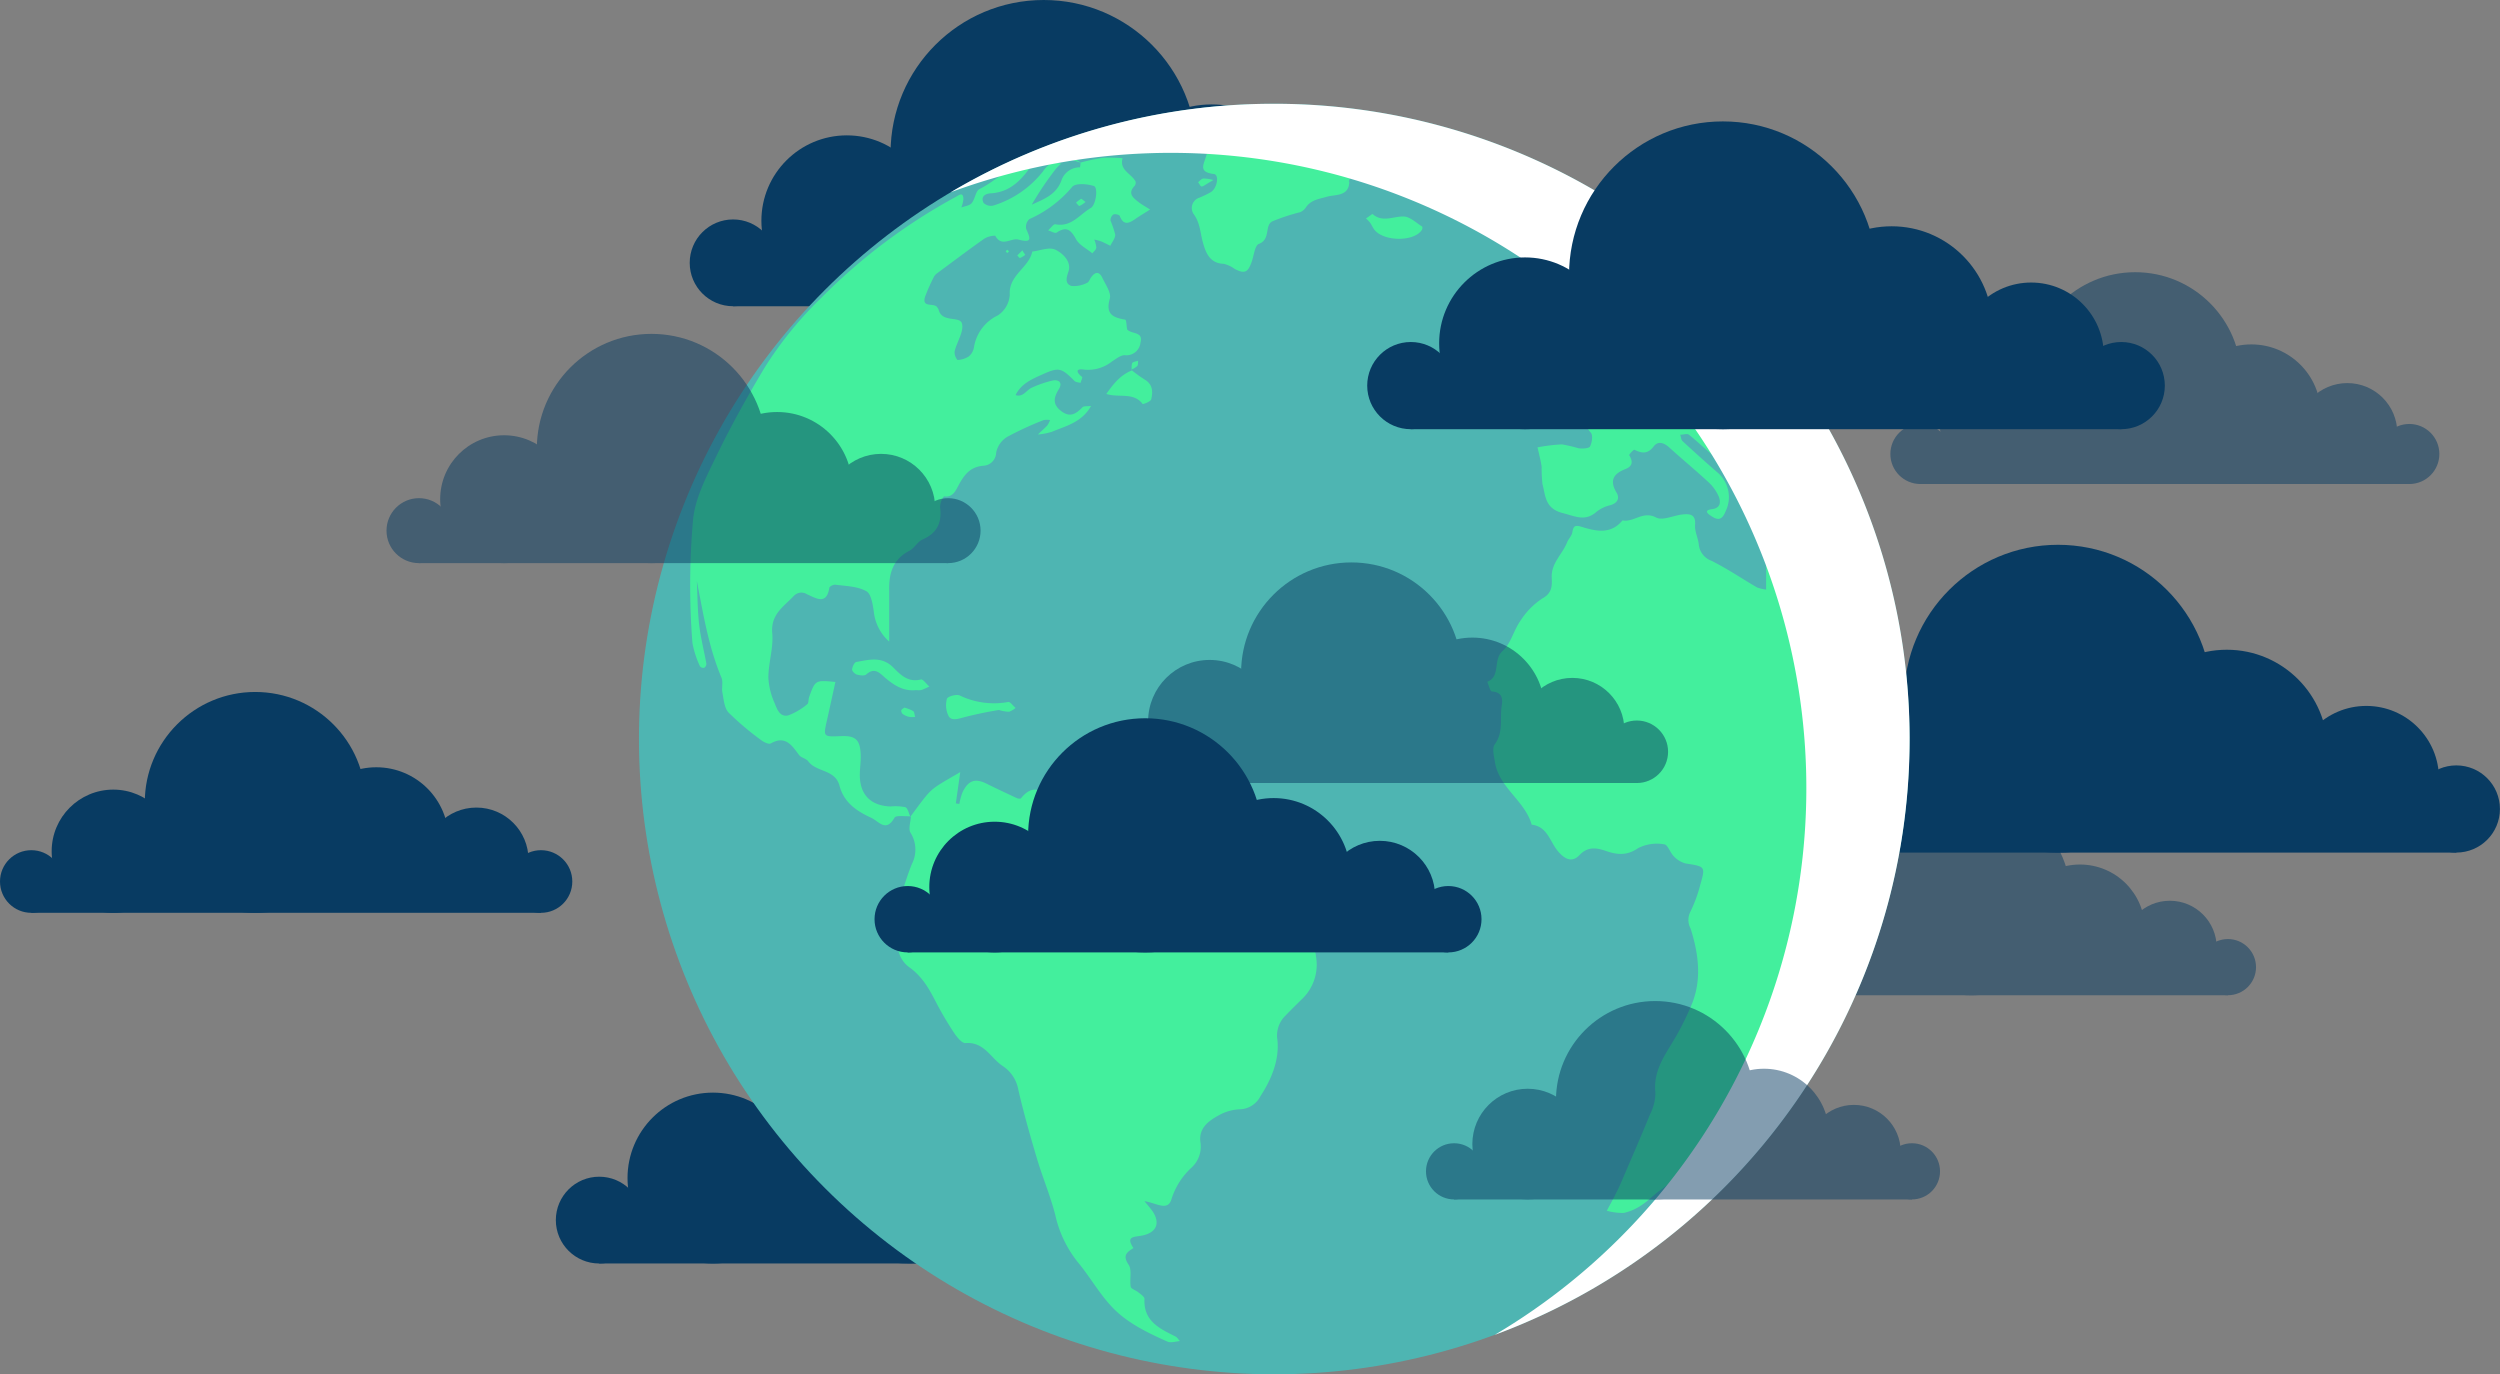<svg xmlns="http://www.w3.org/2000/svg" width="387.12" height="212.8" viewBox="0 0 387.12 212.8"><rect x="0" y="0" width="387.12" height="212.8" fill="#808080" stroke="none"/><defs><style>.cls-1{isolation:isolate;}.cls-2{opacity:0.5;}.cls-3{fill:#083b62;}.cls-4{fill:#4eb5b2;}.cls-5{fill:#43ef9d;}.cls-6{fill:#fff;mix-blend-mode:soft-light;}</style></defs><g class="cls-1"><g id="Calque_2" data-name="Calque 2"><g id="Pressions"><g id="_02" data-name="02"><g class="cls-2"><circle class="cls-3" cx="274.09" cy="149.76" r="4.35"/><circle class="cls-3" cx="344.99" cy="149.76" r="4.35"/><circle class="cls-3" cx="326.27" cy="147.69" r="4.35"/><circle class="cls-3" cx="285.49" cy="145.55" r="8.57"/><circle class="cls-3" cx="322.08" cy="143.92" r="10.05"/><circle class="cls-3" cx="336" cy="146.73" r="7.25"/><circle class="cls-3" cx="305.24" cy="138.76" r="15.36"/><polygon class="cls-3" points="274.09 154.12 344.99 154.12 344.99 149.14 291.44 143.92 273.33 151.21 274.09 154.12"/></g><circle class="cls-3" cx="92.79" cy="188.93" r="6.72"/><circle class="cls-3" cx="202.26" cy="188.93" r="6.72"/><circle class="cls-3" cx="173.34" cy="185.73" r="6.72"/><circle class="cls-3" cx="110.4" cy="182.42" r="13.23"/><circle class="cls-3" cx="166.89" cy="179.92" r="15.52"/><circle class="cls-3" cx="188.38" cy="184.25" r="11.19"/><circle class="cls-3" cx="140.88" cy="171.94" r="23.71"/><polygon class="cls-3" points="92.79 195.65 202.26 195.65 202.26 187.97 119.57 179.92 91.62 191.17 92.79 195.65"/><circle class="cls-3" cx="270.35" cy="125.27" r="6.75"/><circle class="cls-3" cx="380.36" cy="125.27" r="6.75"/><circle class="cls-3" cx="351.31" cy="122.05" r="6.75"/><circle class="cls-3" cx="288.05" cy="118.73" r="13.3"/><circle class="cls-3" cx="344.82" cy="116.21" r="15.6"/><circle class="cls-3" cx="366.42" cy="120.56" r="11.25"/><circle class="cls-3" cx="318.68" cy="108.19" r="23.83"/><polygon class="cls-3" points="270.35 132.02 380.36 132.02 380.36 124.3 297.27 116.21 269.17 127.52 270.35 132.02"/><g class="cls-2"><circle class="cls-3" cx="297.37" cy="70.3" r="4.65"/><circle class="cls-3" cx="373.08" cy="70.3" r="4.65"/><circle class="cls-3" cx="353.08" cy="68.09" r="4.65"/><circle class="cls-3" cx="309.54" cy="65.8" r="9.15"/><circle class="cls-3" cx="348.62" cy="64.07" r="10.74"/><circle class="cls-3" cx="363.48" cy="67.06" r="7.74"/><circle class="cls-3" cx="330.63" cy="58.55" r="16.4"/><polygon class="cls-3" points="297.37 74.95 373.08 74.95 373.08 69.64 315.89 64.07 296.56 71.85 297.37 74.95"/></g><circle class="cls-3" cx="113.52" cy="40.7" r="6.72"/><circle class="cls-3" cx="222.99" cy="40.7" r="6.72"/><circle class="cls-3" cx="194.07" cy="37.5" r="6.72"/><circle class="cls-3" cx="131.13" cy="34.19" r="13.23"/><circle class="cls-3" cx="187.62" cy="31.69" r="15.52"/><circle class="cls-3" cx="209.11" cy="36.02" r="11.19"/><circle class="cls-3" cx="161.61" cy="23.71" r="23.71"/><polygon class="cls-3" points="113.53 47.42 222.99 47.42 222.99 39.74 140.3 31.69 112.35 42.94 113.53 47.42"/><circle class="cls-4" cx="197.31" cy="114.43" r="98.37" transform="translate(-23.12 173.04) rotate(-45)"/><path class="cls-5" d="M156.29,36.24c-.42-.5-.71-.73-.67-.83a4.58,4.58,0,0,1,.56-.87c.23.21.66.44.64.62A3.27,3.27,0,0,1,156.29,36.24Z"/><path class="cls-5" d="M157.14,61.32a1.44,1.44,0,0,0-.53.35,3,3,0,0,0-.34.82,3.36,3.36,0,0,0,.79-.58C157.17,61.78,157.14,61.54,157.14,61.32Z"/><path class="cls-5" d="M172.81,51.81a8.19,8.19,0,0,0,1.44-.74,12.37,12.37,0,0,0-1.61,0c-.29,0-.56.29-.84.46C172.14,51.62,172.53,51.9,172.81,51.81Z"/><path class="cls-5" d="M179.56,139.46a1.57,1.57,0,0,0,.21.63l.4-.37c-.08-.22-.15-.43-.22-.64C179.81,139.21,179.57,139.33,179.56,139.46Z"/><path class="cls-5" d="M207.1,27.64c.22.17.42.45.66.49a3.37,3.37,0,0,0,1,0,5.46,5.46,0,0,0-.92-.7C207.63,27.33,207.33,27.55,207.1,27.64Z"/><path class="cls-5" d="M248.17,46.85c-.23,1.69,1.14,2.14,2.25,2.78,0,0,.24-.23.21-.28C250.14,48.19,249.93,46.73,248.17,46.85Z"/><path class="cls-5" d="M291.76,96.3a3.66,3.66,0,0,0-.2.71c0,.1.13.21.2.31.11-.18.3-.36.32-.55S291.88,96.47,291.76,96.3Z"/><path class="cls-5" d="M252.64,37.34c-.59-.76-1.18-1.54-1.81-2.27-.1-.12-.5-.08-.69,0a.61.61,0,0,0-.15.57C250.69,36.51,251.32,37.52,252.64,37.34Z"/><path class="cls-5" d="M256.88,49.23a4.52,4.52,0,0,1,.38-1c.68-1-.15-1.39-.8-1.75-1.17-.65-1.18-.61-.32-1.75.19-.26.44-.7.35-.88s-.68-.68-.89-.61c-1,.36-1.91.78-2.9,0-1.87-1.57-3.95-2.89-4.7-5.49-.25-.87-1.25-1.52-1.95-2.23-.09-.1-.51,0-.65.12a.69.69,0,0,0-.1.66c1.85,2.51,2.32,5.87,5.49,7.69,1.38.8,2.07,3.21,2.5,5,.16.65-1.2,1.66-1.94,2.52.27,2.28,1.55-.31,2.22.47,1.08,1.25,1.94,0,3-.23C259.77,51.1,256.62,50,256.88,49.23Z"/><path class="cls-5" d="M233.61,46.74c.49.88,0,2.24,1.78,2.63,1.29.28,2.35,1.69,3.47,2.65.21.18.38.83.29.9-2.29,1.74-.72,2.41.82,3.13.11.05.15.51.05.67-.49.78-.35,1.21.6,1a13.11,13.11,0,0,0,2.06-.73c1,.67,1.89.63,2.18-.5s.51-2.34-1.24-2.68c-.55-.11-1-.68-1.5-1.08a50.6,50.6,0,0,1-6.65-6.84,5,5,0,0,0-1.29-.87C234,45.62,233.41,46.39,233.61,46.74Z"/><path class="cls-5" d="M232,52.14c1.36.85-.17,3,1.54,3.34a2.38,2.38,0,0,0,2.83-1.88c0-1.81-1.09-3.5-2.27-3.56C233.28,50,231.59,51.89,232,52.14Z"/><path class="cls-5" d="M231.85,45.62c0,.09.11.19.18.28.08-.08.21-.15.22-.24s-.11-.18-.18-.28C232,45.46,231.86,45.54,231.85,45.62Z"/><path class="cls-5" d="M203.77,148.06a2.38,2.38,0,0,0-2.26-2.28c-.87-.09-2.28-.13-2.48-.6-.9-2.14-2.64-1.65-4.25-1.74-1.22-.06-2.58-.6-3.62-.22-2.33.84-.93-2.19-2.53-2.13a6.68,6.68,0,0,1-2.94-.8c-1.08-.52-1.53-.24-1.86.82-.08.26-.58.4-.88.59a5.54,5.54,0,0,1-.15-1c0-.54.4-1.33.17-1.57a13,13,0,0,1-3.64-5.5,4.15,4.15,0,0,0-1.37-1.77c-2-1.36-4-2.74-6.76-2.39a4.7,4.7,0,0,1-3.19-1c-1.42-1.17-2.31-3.19-3.86-4-1.75-.85-3.6-3.94-6.05-.86-.08.1-.42.06-.6,0-1.58-.74-3.16-1.48-4.72-2.25-1.77-.88-2.82-.55-3.73,1.31a9.76,9.76,0,0,0-.5,1.82l-.54-.09.68-4.84c-1.33.79-2.54,1.44-3.67,2.2a7.88,7.88,0,0,0-1.64,1.52c-.82,1-1.57,2.06-2.35,3.1h-.1c-.23-.51-.38-1.26-.75-1.39a8.06,8.06,0,0,0-2.32-.11c-3.05-.12-4.72-1.84-4.72-4.89,0-1,.18-2.09.14-3.12-.09-2.35-.81-3-3.15-2.88-2.66.11-2.66.11-2.07-2.49.45-2,.87-3.94,1.3-5.9-3.11-.3-3.11-.3-4.07,2.34-.13.36-.05.93-.28,1.1a10.29,10.29,0,0,1-2.87,1.71c-1.33.4-1.81-.91-2.16-1.8a11.16,11.16,0,0,1-1-4c0-2.3.81-4.64.6-6.9-.26-2.92,1.76-4.1,3.32-5.75a1.61,1.61,0,0,1,2.08-.27c1.42.62,3,1.7,3.44-1,0-.22.64-.53.94-.49,1.62.22,3.38.23,4.78,1,.74.38,1,2,1.16,3.12a7.21,7.21,0,0,0,2.39,4.69c0-3,0-5.44,0-7.9-.06-2.63.55-4.83,3.12-6.16.78-.4,1.27-1.42,2.06-1.76,2.3-1,3-2.68,2.7-5a2.72,2.72,0,0,1,.61-1.67c1.35.22,1.81-.9,2.21-1.64.88-1.62,1.76-2.92,3.86-3.1a2.08,2.08,0,0,0,2-2A3.67,3.67,0,0,1,156,67.63a50.73,50.73,0,0,1,5.6-2.58,2.75,2.75,0,0,1,1,0,3.94,3.94,0,0,1-.44.84c-.45.49-1,.93-1.43,1.39a10.2,10.2,0,0,0,2.16-.42c2.16-.91,4.61-1.43,6.06-4-.62.07-1.11,0-1.3.18-1,1-1.9,1.7-3.32.62s-1.13-2.15-.39-3.37c.64-1,.06-1.53-.87-1.38a16.17,16.17,0,0,0-3.25,1.1c-.87.36-1.38,1.56-2.56,1.17.9-1.85,2.69-2.54,4.4-3.31C164,56.84,164.4,57,166.4,59c.2.2.61.2.92.29.09-.32.34-.84.24-.92-.89-.69-1.07-1.35.3-1.14A5.91,5.91,0,0,0,172.15,56c.63-.4,1.35-1,2-1a2.2,2.2,0,0,0,2.46-2c.45-1.7-1.44-1.22-2.08-2h0c-.09-.52-.11-1.47-.29-1.5-1.89-.33-3.08-.83-2.39-3.25.26-.89-.65-2.16-1.14-3.2s-1.09-1-1.74-.13c-.22.3-.36.79-.65.88a4.35,4.35,0,0,1-2.41.48c-1-.34-.82-1.19-.46-2.24.51-1.52-.87-2.78-1.93-3.33s-2.43.12-3.67.24c-.52,2.53-3.68,3.62-3.49,6.68a4.11,4.11,0,0,1-1.83,3.2,6.61,6.61,0,0,0-3.72,5A2.31,2.31,0,0,1,150,55.2a3.5,3.5,0,0,1-1.74.54,1.85,1.85,0,0,1-.44-1.33c.35-1.47,1.46-3.06,1.14-4.3s-3.14-.07-3.62-2.18a1.87,1.87,0,0,0-.2-.32c-.42-.8-2.5.17-1.88-1.7a28.68,28.68,0,0,1,1.39-3.11,1.92,1.92,0,0,1,.55-.55c2.38-1.76,4.75-3.55,7.17-5.26a3.24,3.24,0,0,1,1.74-.49c1,1.85,2.47.29,3.6.6,2.26.61,1.78-.3,1.19-1.66a1.62,1.62,0,0,1,.49-1.51,18.29,18.29,0,0,0,6.64-5c.55-.61,2.31-.46,3.35-.13.69.22.34,2.94-.48,3.41-1.73,1-3,3-5.46,2.52-.31-.06-.75.61-1.14.94.45.13,1.07.52,1.31.35,1.51-1,2.19-.48,3,1,.5.92,1.67,1.49,2.54,2.21.22-.29.59-.57.61-.87a3.72,3.72,0,0,0-.32-1.26,7,7,0,0,1,1,.25c.51.21,1,.47,1.49.71.27-.58.78-1.16.76-1.73a15,15,0,0,0-.73-2.17,1.09,1.09,0,0,1,.44-.94c.22-.13.89,0,1,.23.58,1.53,1.44,1.12,2.4.46.69-.48,1.41-.91,2.29-1.46-.72-.46-1.29-.77-1.79-1.16-.84-.66-1.73-1.33-.61-2.5a.78.78,0,0,0,.14-.71c-.66-1.21-2.52-1.72-2-3.58a23.13,23.13,0,0,0-3.11-.06,32.82,32.82,0,0,0-3.38.73c-.32-.2-.63-.41-.95-.59,0,0-.18.14-.28.21l1.21.4c0,.24-.05.48-.07.72A3,3,0,0,0,164.34,28c-.84,2.19-2.72,2.84-4.58,3.7a48.77,48.77,0,0,1,3.73-5.54,6.61,6.61,0,0,1,.85-.82c-.51-.06-1.12-.33-1.5-.14a4.68,4.68,0,0,0-1.33,1.33,15.66,15.66,0,0,1-7.69,5.3,1.66,1.66,0,0,1-1.51-.4c-.47-.93.18-1.44,1.07-1.49,3.25-.18,5-2.34,6.67-4.75h.19l.13-.14.11,0c.07,0,.09-.15.14-.22l-.25.24-.24,0a.76.76,0,0,1-.08.11c-3.4.07-5.6,2.72-8.38,4.1-.6.31-.68,1.55-1.21,2.18-.33.39-1.06.46-1.6.67a5.23,5.23,0,0,0,.32-1.25c0-1.27-.71-.64-1.22-.37a89.43,89.43,0,0,0-20.78,15.6,58,58,0,0,0-8.83,10.9c-2.64,4.42-5.16,8.94-7.4,13.57-1.56,3.23-3.38,6.66-3.65,10.12a115.29,115.29,0,0,0-.08,18.86,14.77,14.77,0,0,0,1.17,3.61.7.7,0,0,0,.65.24.75.75,0,0,0,.34-.64c-.36-2-.88-4-1.12-6.06-.25-2.24-.25-4.51-.36-6.77,1,5.11,1.79,10.16,3.82,15,.28.66,0,1.55.14,2.3.22,1.09.28,2.43,1,3.14a43.92,43.92,0,0,0,5.05,4.26c.39.3,1.14.65,1.44.48,2.3-1.3,3.27.32,4.4,1.81.33.43,1.11.52,1.44,1,1.28,1.67,4.14,1.19,4.81,3.75s2.62,3.91,4.88,4.94c1.22.56,2.3,2.33,3.63,0,.23-.41,1.56-.19,2.46-.23l0,.09.09-.09c-.05.87-.44,2-.06,2.57a4.89,4.89,0,0,1,.21,4.82c-.49,1.19-.89,2.42-1.28,3.64-.61,1.9-2.77,3.79-.08,5.76.09.07-.09.64-.25.91a4.35,4.35,0,0,0,1.39,5.82c2,1.52,3,3.44,4.05,5.47a51.71,51.71,0,0,0,2.76,4.65c.42.62,1.17,1.53,1.7,1.49,2.88-.23,3.89,2.29,5.75,3.54a5.54,5.54,0,0,1,2.43,3.66c.83,3.62,1.85,7.19,2.91,10.75.88,2.93,2.08,5.76,2.83,8.72a17.86,17.86,0,0,0,3.44,7.21c2,2.39,3.47,5.14,5.68,7.34s5.29,3.7,8.23,5c.5.23,1.22,0,1.94-.08-.31-.33-.45-.58-.66-.69-2.47-1.24-5-2.37-4.83-5.84,0-.34-.61-.74-1-1.05s-1.07-.5-1.13-.83c-.2-1.14.23-2.61-.33-3.42-1-1.48-.22-1.94.75-2.57-1.25-1.87.12-1.69,1.36-1.94,2.39-.48,2.88-2.15,1.35-4.1-.24-.31-.51-.61-1-1.22,1.83.26,3.62,1.65,4.19-.34a11.11,11.11,0,0,1,3.11-4.87,4.39,4.39,0,0,0,1.37-3.88c-.32-2.21,1.24-3.33,2.84-4.21a7.28,7.28,0,0,1,3.29-.93,3.68,3.68,0,0,0,3.14-2c1.71-2.62,2.95-5.58,2.65-8.7a4.28,4.28,0,0,1,1.24-3.8c.8-.84,1.63-1.65,2.45-2.46A7.35,7.35,0,0,0,203.77,148.06Z"/><path class="cls-5" d="M175.31,57.35c-1.75.67-2.83,2-4,3.65,2,.64,4.2-.32,5.62,1.55.06.08,1.24-.36,1.33-.7.28-1.15.27-2.32-1-3.07a21.25,21.25,0,0,1-2-1.44.66.66,0,0,0,0-.14,3.06,3.06,0,0,0,.84-.52c.16-.18.1-.54.14-.82-.32.11-.79.15-.92.37a2.06,2.06,0,0,0-.06,1,.31.31,0,0,1-.1,0Z"/><path class="cls-5" d="M167.16,31.89a3.86,3.86,0,0,0,.93-.62c-.37-.26-.6-.52-.69-.48a4.39,4.39,0,0,0-.78.6C166.8,31.57,167.05,31.93,167.16,31.89Z"/><path class="cls-5" d="M158.32,38.76c-.27.27-.54.53-.8.8.15.14.34.42.43.39a4.21,4.21,0,0,0,.81-.48C158.55,39.14,158.43,39,158.32,38.76Z"/><path class="cls-5" d="M156,38.67c-.09.08-.24.15-.25.24s.15.18.23.27l.27-.24Z"/><path class="cls-5" d="M156.13,108.7a12.23,12.23,0,0,1-7.5-1c-.49-.25-1.87.13-2,.5a3.79,3.79,0,0,0,.2,2.56c.31.72,1,.71,2,.43a58.28,58.28,0,0,1,5.85-1.25,5.67,5.67,0,0,0,1.58.27,3.16,3.16,0,0,0,1-.59C156.83,109.27,156.44,108.66,156.13,108.7Z"/><path class="cls-5" d="M141.87,106.86a3.26,3.26,0,0,0,.77,0c.43-.15.85-.36,1.27-.54-.44-.39-1-1.19-1.3-1.11-2,.52-3.19-.75-4.28-1.84-1.79-1.8-3.76-1.21-5.75-.86-.29.06-.59.74-.64,1.16,0,.24.42.69.73.78.46.13,1.17.23,1.45,0,1.27-1.13,2-.34,2.94.5C138.4,106.08,139.9,107.09,141.87,106.86Z"/><path class="cls-5" d="M141.39,110.1a6.12,6.12,0,0,0-1.35-.53c-.18.15-.45.27-.48.43a.67.67,0,0,0,.25.58,2.74,2.74,0,0,0,1,.43,3.44,3.44,0,0,0,.9,0C141.6,110.67,141.6,110.24,141.39,110.1Z"/><path class="cls-5" d="M208.85,28.09c.16-.46.46-1,.35-1.35-.18-.66-1.07-1.3-1-1.83.33-2.09-1.11-2.91-2.36-4a11.37,11.37,0,0,0-9.06-3c-2.94.29-5.93,0-8.9.13a4.67,4.67,0,0,0-1.73.72l0,0a24.94,24.94,0,0,0-5,.48c-1.44.42-2.66,1.58-4.35,1-.14-.05-.41.25-.62.38a3.08,3.08,0,0,0,.56.71,2.15,2.15,0,0,0,2.49.13,21.65,21.65,0,0,1,4.31-1.68c.59-.19,1,.2.46.81-1.05,1.16-.6,1.32.7,1.38,2.09.09,2.56.54,2.09,2.15-.41,1.4-1.27,2.52,1.19,2.83.84.1.52,2.21-.5,2.81a15.34,15.34,0,0,1-1.73.84,1.68,1.68,0,0,0-.9,2.57c1,1.37,1,2.88,1.41,4.35s1,3.27,3.23,3.33a4.74,4.74,0,0,1,1.71.8c1.45.75,2,.58,2.56-.94.4-1,.51-2.68,1.17-2.94,1.86-.7.86-2.83,2.06-3.48a30.5,30.5,0,0,1,4.33-1.43,2,2,0,0,0,.89-.74c.81-1.19,2-1.29,3.27-1.66s3.42,0,3.45-2.33Z"/><path class="cls-5" d="M186.07,28.88c.26,0,.55-.28,1.82-1a5.73,5.73,0,0,0-1.57-.24c-.29.06-.54.37-.8.58C185.7,28.44,185.87,28.86,186.07,28.88Z"/><path class="cls-5" d="M220.21,35.08c-.91-.57-1.83-1.49-2.78-1.55-1.64-.08-3.34,1-4.91-.4l-1,.7a5.26,5.26,0,0,1,.62.63c.28.39.45.86.76,1.21,1.53,1.74,6,1.75,7.23,0C220.27,35.54,220.29,35.13,220.21,35.08Z"/><path class="cls-5" d="M282.42,162.28c-.62,0-.73,0-.78.06-4.77,4.23-7.32,10.21-11.6,14.83-.1.12.21.61.32.93.34-.13.81-.15,1-.39q4-5.24,7.83-10.52C280.27,165.68,281.23,164.09,282.42,162.28Z"/><path class="cls-5" d="M292.12,122.18a8.58,8.58,0,0,0,2.49-6.7c-.06-4.64.6-9.38-1.49-13.81a2.4,2.4,0,0,1-.1-1.17c.42-4.64-1.17-8.93-2.46-13.23a94.1,94.1,0,0,0-16.85-32,164.65,164.65,0,0,0-12.32-13c-6.74-6.73-15.16-10.17-23.71-13.56-.9-.35-1.44-.3-1.81.64-.43,1.09-.16,1.34.67,2.19,1.91,2,4,3.88,3.07,7.19a4.09,4.09,0,0,0,.37,2.95A14.74,14.74,0,0,0,243,45.15a2.93,2.93,0,0,0,2.39.54c1.84-.6,1.8-.73,2.66,1.15a1.79,1.79,0,0,0-.32,2.63c.55.86,1.24,1.63,1.78,2.5a1.46,1.46,0,0,1-.07,1c-1.55.23-1.68,1.5-2.35,2.58-.89,1.43-1.11,3.84-3.59,3.86v-.1l-.38-.26.29.36h.09c-.07,1-.26,1.72-1.57.93-.19-.12-.75.4-1.15.62.24.24.43.61.71.69,2.74.75,3.26,3.54,4.84,5.34.36.4.19,1.54-.12,2.14-.16.32-1.16.36-1.75.29a22.86,22.86,0,0,0-2.61-.61,28.32,28.32,0,0,0-3.77.46c.22,1,.5,2,.64,3a21.81,21.81,0,0,0,.13,2.7c.49,1.82.36,3.78,3.17,4.49,2,.51,3.46,1.33,5.22-.23a5.42,5.42,0,0,1,2.11-1c1.19-.34,1.48-1.14.94-2-1.11-1.88-.39-2.9,1.39-3.59,1.13-.44,1.21-1.17.6-2.15-.06-.09.69-.9.8-.85,1.18.59,2.1.68,3-.53.67-.87,1.59-.55,2.38.16,2,1.82,4.12,3.56,6.11,5.41a6.5,6.5,0,0,1,1.55,2.16c.38.9.3,1.83-1,2-.94.12-1.1.43-.24,1,1.07.74,1.74.79,2.32-.65a5,5,0,0,0-1.15-5.94c-1.86-1.61-3.69-3.26-5.5-4.93-.23-.21-.25-.64-.37-1,.46,0,1.08-.23,1.35,0,1.64,1.29,3.1,2.83,4.81,4a6.34,6.34,0,0,1,2.36,2.88,58.56,58.56,0,0,0,3.88,6.42,1.05,1.05,0,0,0,1,.36,1.2,1.2,0,0,0,.49-1,6.68,6.68,0,0,0-.64-2c-.29-.55-.85-1-1.17-1.51a.94.94,0,0,1,.11-.91c.36-.27,1-.63,1.28-.48a3.69,3.69,0,0,1,1.21,1.43c.94,1.69,1.74,3.46,2.75,5.1.3.48,1.51,1,1.69.86,1-.9,2.24,1.2,3-.37.43,1,.89,2.09,1.27,3.16a10.78,10.78,0,0,1,.71,2.6c.29,3.24-1.05,4.21-4.13,3-.71-.28-1.34-.78-2-1.12-1.46-.73-2.94-1.42-4.67-2.24,0,1,0,1.8,0,2.56,0,.41,0,.82,0,1.23a5.44,5.44,0,0,1-1.43-.34c-2.33-1.36-4.57-2.88-7-4.1a3,3,0,0,1-2-2.57c-.11-1-.65-2-.57-3,.13-1.65-.81-1.73-1.92-1.62-1.39.14-3.1,1-4.09.49-2.05-1.11-3.48.78-5.23.43-1.81,2.22-4.13,1.68-6.33,1-1.16-.37-1.28,0-1.46.94-.11.51-.58.94-.78,1.45-.73,1.85-2.49,3.22-2.39,5.47.06,1.25.09,2.4-1.47,3.24a11.68,11.68,0,0,0-3.44,3.55c-1,1.43-1.43,3.45-2.68,4.56-1.57,1.38-.24,3.92-2.39,4.79.24.52.44,1.47.71,1.49,1.49.09,1.73,1,1.54,2.13-.34,2,.32,4.16-1.09,6.06-.42.56-.15,1.7,0,2.56.52,4.08,4.65,6.1,5.72,9.88,2.49.29,2.82,2.69,4.11,4.16.9,1.05,2.06,1.85,3.3.54s2.56-1.15,4-.66c1.79.63,3.33.8,5.09-.42a6.38,6.38,0,0,1,4-.58c.55,0,.93,1.29,1.51,1.86a3.89,3.89,0,0,0,1.8,1.1c3.06.48,3.11.45,2.31,3.25a21.91,21.91,0,0,1-1.6,4.34,2.78,2.78,0,0,0,.09,2.5c1.21,3.86,1.77,7.8.19,11.69a42.43,42.43,0,0,1-2.94,5.83c-1.49,2.45-3.05,4.76-2.7,7.88a7.4,7.4,0,0,1-.82,3.33c-1.45,3.57-3,7.1-4.52,10.65-.3.7-.65,1.39-1,2.08s-.79,1.48-1.19,2.23a9,9,0,0,0,2.63.34,7.88,7.88,0,0,0,2.74-1.2c1-.63,1.79-1.5,2.73-2.19,5.65-4.09,11.28-8.13,15.59-13.83,3.45-4.56,7.26-8.86,8.89-14.43,1.31-4.51,3.58-8.47,5.8-12.54a96.73,96.73,0,0,0,5.62-13.1c.6-1.63,1.15-3.64-1-5.19C291.07,124.86,290.67,123.45,292.12,122.18Z"/><path class="cls-6" d="M197.31,16.07A97.88,97.88,0,0,0,147.2,29.78,98.38,98.38,0,0,1,231.46,206.7,98.37,98.37,0,0,0,197.31,16.07Z"/><circle class="cls-3" cx="4.85" cy="136.5" r="4.85"/><circle class="cls-3" cx="83.77" cy="136.5" r="4.85"/><circle class="cls-3" cx="62.93" cy="134.19" r="4.85"/><circle class="cls-3" cx="17.54" cy="131.81" r="9.54"/><circle class="cls-3" cx="58.27" cy="130" r="11.19"/><circle class="cls-3" cx="73.77" cy="133.12" r="8.07"/><circle class="cls-3" cx="39.52" cy="124.25" r="17.1"/><polygon class="cls-3" points="4.85 141.35 83.77 141.35 83.77 135.81 24.16 130 4 138.12 4.85 141.35"/><circle class="cls-3" cx="218.46" cy="59.71" r="6.75"/><circle class="cls-3" cx="328.47" cy="59.71" r="6.75"/><circle class="cls-3" cx="299.41" cy="56.49" r="6.75"/><circle class="cls-3" cx="236.15" cy="53.16" r="13.3"/><circle class="cls-3" cx="292.92" cy="50.64" r="15.6"/><circle class="cls-3" cx="314.52" cy="55" r="11.25"/><circle class="cls-3" cx="266.79" cy="42.63" r="23.83"/><polygon class="cls-3" points="218.46 66.46 328.47 66.46 328.47 58.74 245.37 50.65 217.28 61.96 218.46 66.46"/><g class="cls-2"><circle class="cls-3" cx="174.63" cy="116.41" r="4.84"/><circle class="cls-3" cx="253.46" cy="116.41" r="4.84"/><circle class="cls-3" cx="232.64" cy="114.1" r="4.84"/><circle class="cls-3" cx="187.31" cy="111.72" r="9.53"/><circle class="cls-3" cx="227.99" cy="109.91" r="11.18"/><circle class="cls-3" cx="243.47" cy="113.03" r="8.06"/><circle class="cls-3" cx="209.26" cy="104.17" r="17.08"/><polygon class="cls-3" points="174.63 121.25 253.46 121.25 253.46 115.71 193.92 109.91 173.79 118.02 174.63 121.25"/></g><circle class="cls-3" cx="140.56" cy="142.34" r="5.14"/><circle class="cls-3" cx="224.27" cy="142.34" r="5.14"/><circle class="cls-3" cx="202.16" cy="139.89" r="5.14"/><circle class="cls-3" cx="154.02" cy="137.36" r="10.12"/><circle class="cls-3" cx="197.22" cy="135.45" r="11.87"/><circle class="cls-3" cx="213.66" cy="138.76" r="8.56"/><circle class="cls-3" cx="177.33" cy="129.35" r="18.13"/><polygon class="cls-3" points="140.56 147.48 224.27 147.48 224.27 141.61 161.03 135.45 139.66 144.05 140.56 147.48"/><g class="cls-2"><circle class="cls-3" cx="225.16" cy="181.38" r="4.35"/><circle class="cls-3" cx="296.06" cy="181.38" r="4.35"/><circle class="cls-3" cx="277.33" cy="179.31" r="4.35"/><circle class="cls-3" cx="236.56" cy="177.16" r="8.57"/><circle class="cls-3" cx="273.15" cy="175.54" r="10.05"/><circle class="cls-3" cx="287.07" cy="178.34" r="7.25"/><circle class="cls-3" cx="256.3" cy="170.37" r="15.36"/><polygon class="cls-3" points="225.16 185.73 296.06 185.73 296.06 180.76 242.5 175.54 224.4 182.83 225.16 185.73"/></g><g class="cls-2"><circle class="cls-3" cx="64.88" cy="82.17" r="5.03"/><circle class="cls-3" cx="146.81" cy="82.17" r="5.03"/><circle class="cls-3" cx="125.17" cy="79.77" r="5.03"/><circle class="cls-3" cx="78.06" cy="77.3" r="9.9"/><circle class="cls-3" cx="120.34" cy="75.42" r="11.62"/><circle class="cls-3" cx="136.43" cy="78.66" r="8.38"/><circle class="cls-3" cx="100.88" cy="69.45" r="17.75"/><polygon class="cls-3" points="64.88 87.2 146.81 87.2 146.81 81.45 84.93 75.42 64 83.84 64.88 87.2"/></g></g></g></g></g></svg>